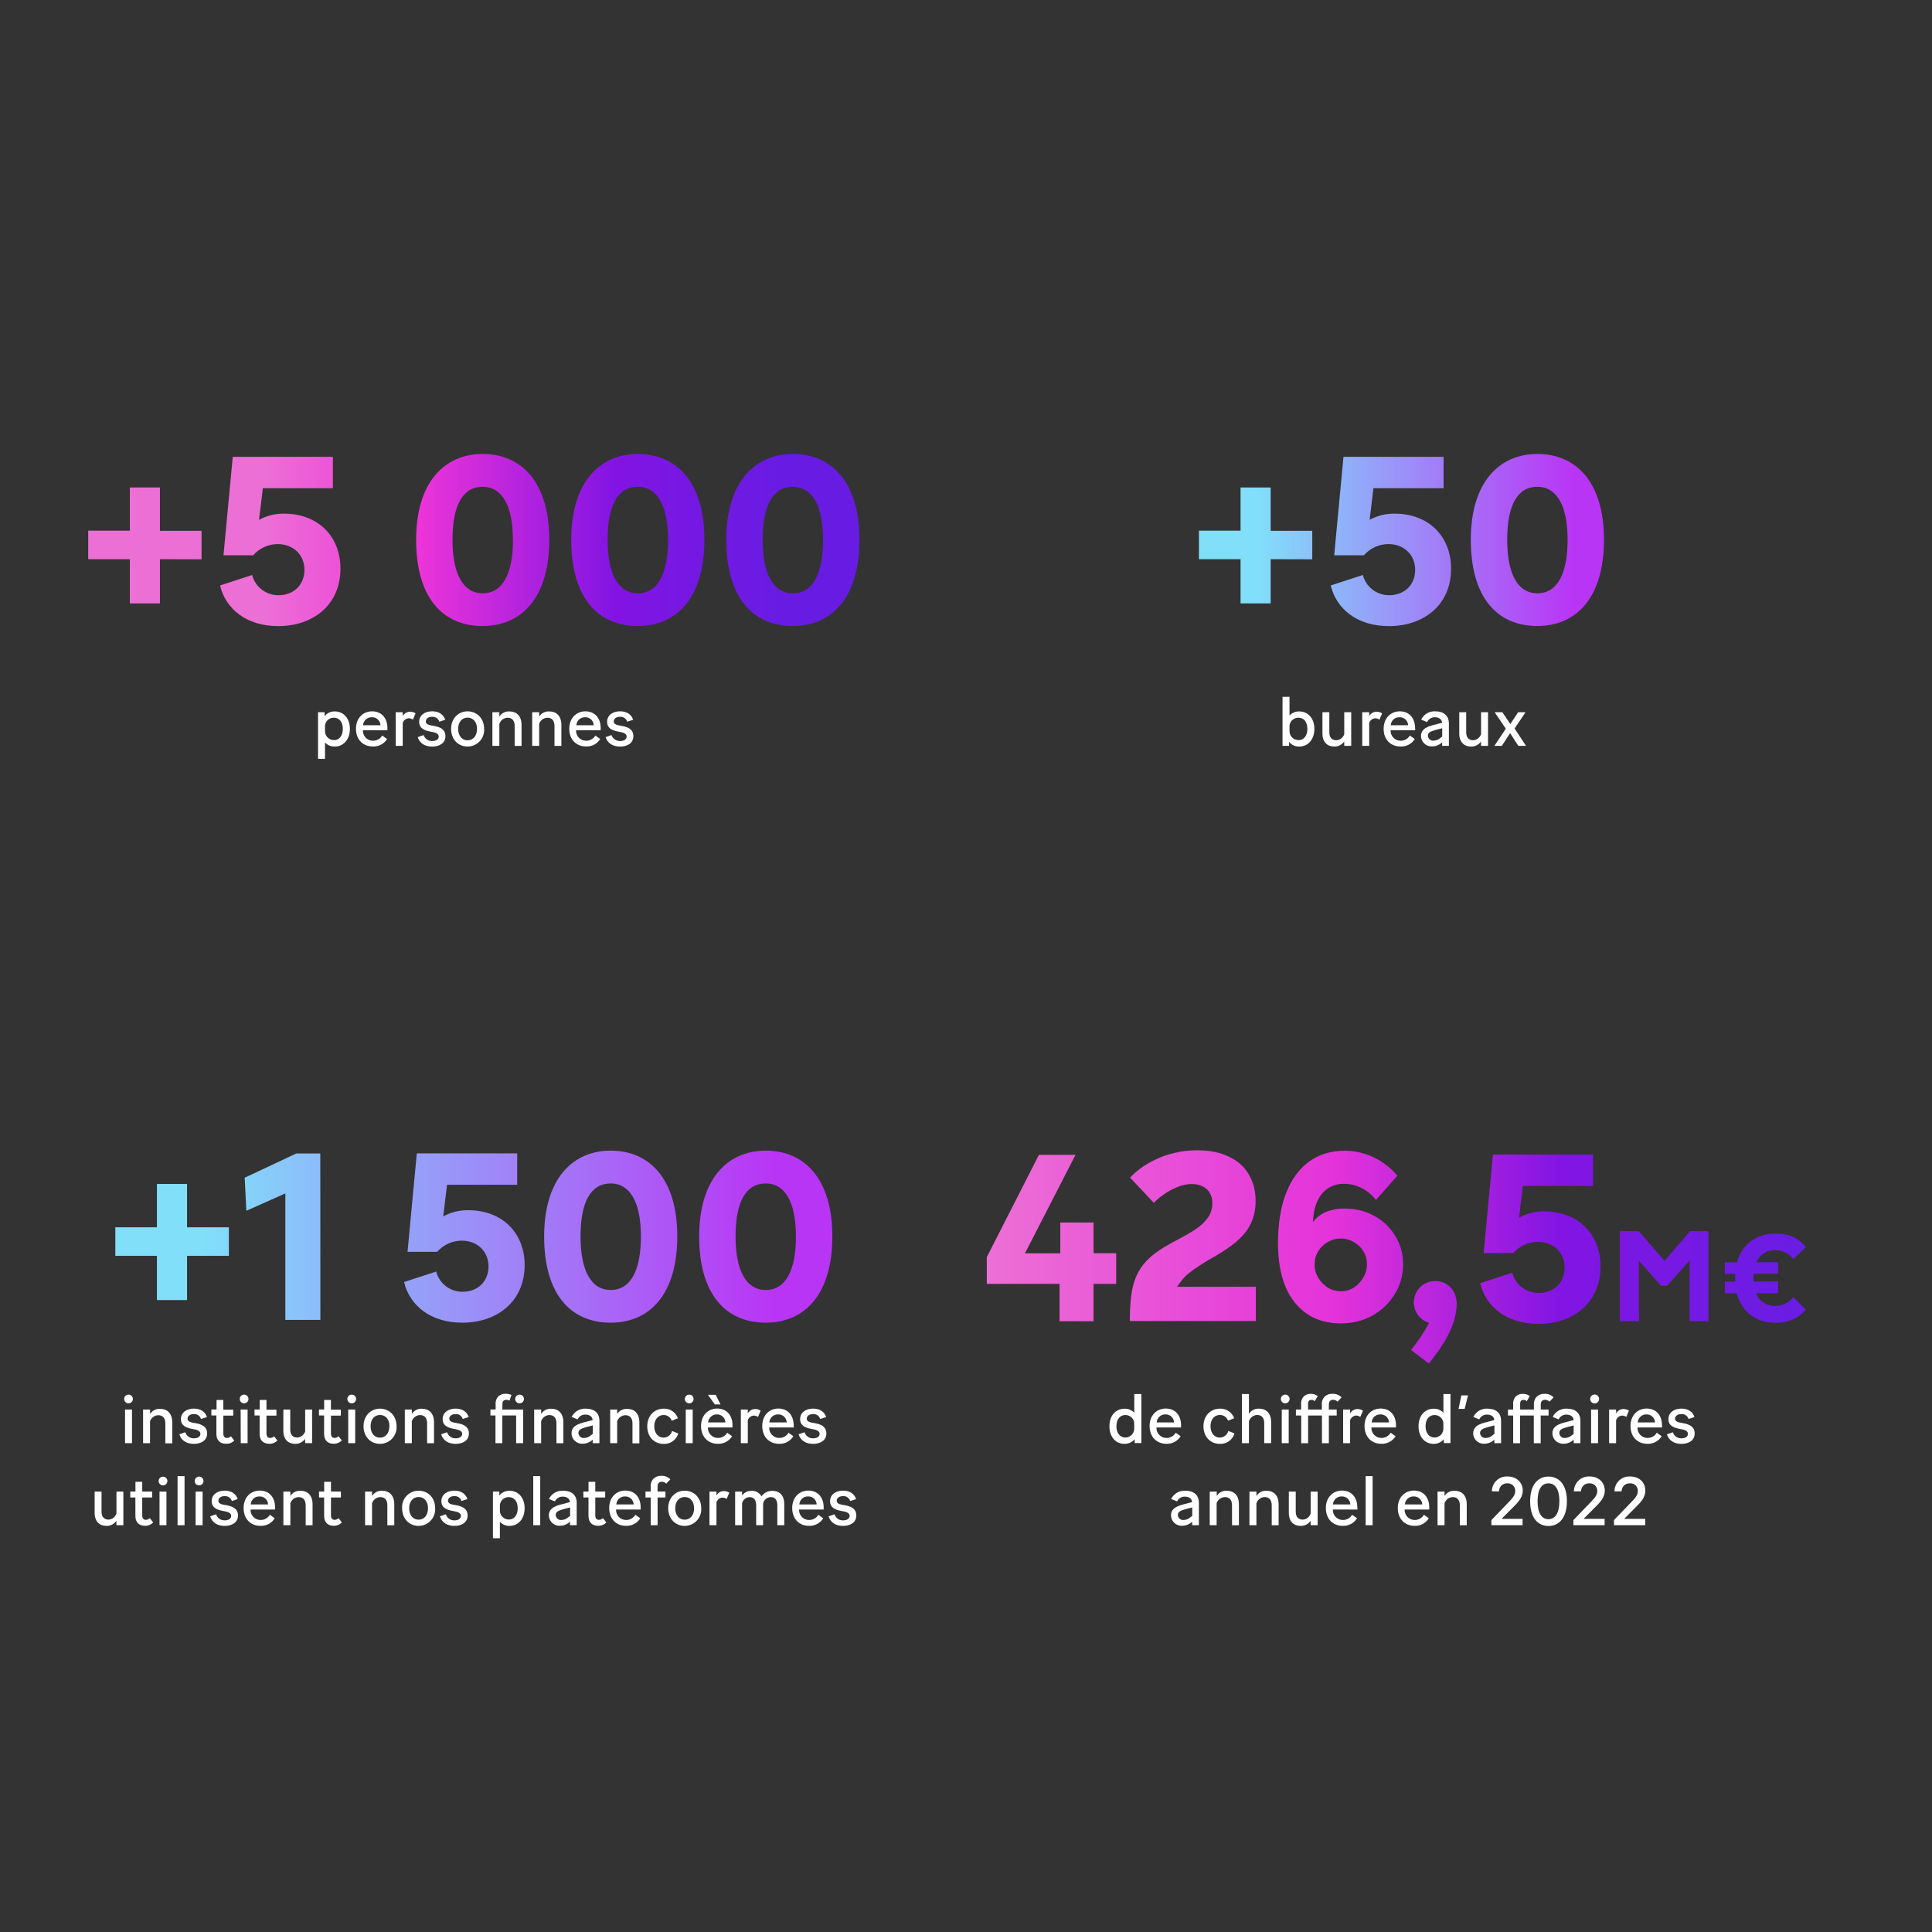 <svg width="650" height="650" viewBox="0 0 650 650" fill="none" xmlns="http://www.w3.org/2000/svg">
<rect x="0" y="0" width="650" height="650" fill="#333333" stroke="none"/>
<path d="M381.73 484.23C381.307 484.724 380.78 485.118 380.187 485.384C379.594 485.65 378.95 485.782 378.3 485.77C375.43 485.77 373.25 483.5 373.25 479.84C373.25 476.18 375.45 473.95 378.3 473.95C378.917 473.921 379.533 474.026 380.106 474.257C380.679 474.488 381.196 474.841 381.62 475.29V469H384V485.51H381.77L381.73 484.23ZM378.6 483.64C379.011 483.641 379.419 483.557 379.796 483.394C380.174 483.231 380.514 482.992 380.795 482.692C381.077 482.392 381.293 482.037 381.432 481.65C381.57 481.262 381.627 480.85 381.6 480.44V479.24C381.632 478.83 381.578 478.418 381.441 478.03C381.304 477.642 381.087 477.287 380.804 476.988C380.522 476.69 380.179 476.453 379.8 476.295C379.42 476.137 379.011 476.06 378.6 476.07C376.92 476.07 375.6 477.4 375.6 479.84C375.6 482.28 376.92 483.64 378.6 483.64Z" fill="white"/>
<path d="M392.38 485.75C389.28 485.75 386.77 483.57 386.77 479.75C386.77 476.14 389.16 473.89 392.2 473.89C395.24 473.89 397.2 475.94 397.35 479.18C397.35 479.64 397.35 479.98 397.35 480.26H389.08C389.056 480.714 389.126 481.168 389.284 481.594C389.442 482.021 389.685 482.41 389.999 482.74C390.312 483.069 390.689 483.331 391.107 483.51C391.525 483.689 391.975 483.781 392.43 483.78C393.06 483.795 393.683 483.64 394.233 483.332C394.784 483.024 395.242 482.575 395.56 482.03L397.22 483.2C396.713 484.018 395.997 484.685 395.146 485.133C394.295 485.582 393.34 485.795 392.38 485.75ZM389.16 478.55H395C394.989 478.186 394.907 477.828 394.758 477.496C394.61 477.164 394.397 476.864 394.132 476.615C393.867 476.365 393.556 476.169 393.216 476.04C392.876 475.911 392.513 475.849 392.15 475.86C391.397 475.825 390.662 476.087 390.102 476.591C389.542 477.094 389.203 477.798 389.16 478.55Z" fill="white"/>
<path d="M404.891 479.84C404.891 476.05 407.561 473.93 410.341 473.93C411.393 473.865 412.439 474.144 413.319 474.724C414.199 475.305 414.867 476.157 415.221 477.15L413.151 477.98C412.958 477.401 412.584 476.9 412.082 476.552C411.581 476.204 410.98 476.028 410.371 476.05C408.781 476.05 407.261 477.33 407.261 479.84C407.261 482.35 408.781 483.66 410.371 483.66C411.031 483.658 411.671 483.439 412.194 483.035C412.716 482.632 413.091 482.068 413.261 481.43L415.331 482.26C415.019 483.326 414.355 484.254 413.446 484.892C412.537 485.53 411.439 485.84 410.331 485.77C407.511 485.77 404.891 483.68 404.891 479.84Z" fill="white"/>
<path d="M420.19 478.16V485.54H417.84V469H420.19V475.67C420.543 475.108 421.04 474.65 421.628 474.342C422.217 474.035 422.877 473.889 423.54 473.92C425.98 473.92 427.66 475.42 427.66 478.52V485.52H425.34V478.85C425.34 476.95 424.44 476.05 422.92 476.05C422.303 476.078 421.71 476.296 421.221 476.673C420.733 477.051 420.372 477.57 420.19 478.16Z" fill="white"/>
<path d="M430.93 470.67C430.93 470.477 430.968 470.286 431.042 470.108C431.115 469.929 431.224 469.767 431.36 469.631C431.497 469.494 431.659 469.386 431.837 469.312C432.016 469.238 432.207 469.2 432.4 469.2C432.593 469.2 432.784 469.238 432.962 469.312C433.141 469.386 433.303 469.494 433.439 469.631C433.576 469.767 433.684 469.929 433.758 470.108C433.832 470.286 433.87 470.477 433.87 470.67C433.87 471.06 433.715 471.434 433.439 471.71C433.163 471.985 432.79 472.14 432.4 472.14C432.01 472.14 431.636 471.985 431.36 471.71C431.085 471.434 430.93 471.06 430.93 470.67ZM431.23 474.23H433.57V485.54H431.23V474.23Z" fill="white"/>
<path d="M440.1 474.23H444.73V472.67C444.667 472.186 444.712 471.694 444.862 471.229C445.011 470.764 445.262 470.339 445.595 469.982C445.929 469.626 446.337 469.347 446.791 469.167C447.245 468.987 447.733 468.909 448.22 468.94C448.798 468.897 449.378 468.982 449.919 469.19C450.46 469.397 450.949 469.722 451.35 470.14L450 471.59C449.81 471.382 449.578 471.217 449.319 471.105C449.061 470.993 448.782 470.937 448.5 470.94C447.75 470.94 447.08 471.36 447.08 472.55V474.23H449.72V476.23H447.08V485.56H444.76V476.23H440.1V485.56H437.78V476.23H436V474.23H437.75V472.44C437.704 471.955 437.763 471.466 437.922 471.006C438.08 470.545 438.335 470.124 438.67 469.77C439.319 469.203 440.159 468.906 441.02 468.94C441.857 468.924 442.675 469.192 443.34 469.7L442.34 471.4C442.026 471.126 441.627 470.97 441.21 470.96C440.61 470.96 440.08 471.26 440.08 472.27L440.1 474.23Z" fill="white"/>
<path d="M454.231 477.82V485.54H451.881V474.23H454.231V475.54C454.465 475.101 454.811 474.731 455.234 474.469C455.658 474.207 456.143 474.063 456.641 474.05C457.319 474.035 457.985 474.227 458.551 474.6L457.651 476.71C457.227 476.41 456.72 476.249 456.201 476.25C455.755 476.291 455.331 476.461 454.981 476.74C454.63 477.019 454.37 477.395 454.231 477.82Z" fill="white"/>
<path d="M464.69 485.75C461.59 485.75 459.08 483.57 459.08 479.75C459.08 476.14 461.47 473.89 464.51 473.89C467.55 473.89 469.51 475.94 469.66 479.18C469.66 479.64 469.66 479.98 469.66 480.26H461.39C461.368 480.714 461.439 481.167 461.598 481.593C461.756 482.018 461.999 482.408 462.312 482.737C462.625 483.066 463.002 483.328 463.419 483.507C463.837 483.686 464.286 483.779 464.74 483.78C465.371 483.795 465.993 483.64 466.544 483.332C467.094 483.024 467.552 482.575 467.87 482.03L469.53 483.2C469.024 484.018 468.308 484.685 467.457 485.133C466.606 485.582 465.651 485.795 464.69 485.75ZM461.47 478.55H467.31C467.3 478.186 467.218 477.828 467.069 477.496C466.92 477.164 466.707 476.864 466.443 476.615C466.178 476.365 465.867 476.169 465.526 476.04C465.186 475.911 464.824 475.849 464.46 475.86C463.708 475.825 462.972 476.087 462.412 476.591C461.853 477.094 461.514 477.798 461.47 478.55Z" fill="white"/>
<path d="M485.73 484.23C485.309 484.723 484.784 485.116 484.192 485.383C483.601 485.649 482.958 485.781 482.31 485.77C479.43 485.77 477.25 483.5 477.25 479.84C477.25 476.18 479.46 473.95 482.31 473.95C482.926 473.922 483.54 474.027 484.111 474.258C484.683 474.49 485.197 474.842 485.62 475.29V469H488V485.51H485.77L485.73 484.23ZM482.61 483.64C483.021 483.641 483.429 483.557 483.806 483.394C484.184 483.231 484.524 482.992 484.805 482.692C485.087 482.392 485.303 482.037 485.442 481.65C485.58 481.262 485.637 480.85 485.61 480.44V479.24C485.642 478.83 485.588 478.418 485.451 478.03C485.314 477.642 485.097 477.287 484.814 476.988C484.532 476.69 484.189 476.453 483.81 476.295C483.43 476.137 483.021 476.06 482.61 476.07C480.93 476.07 479.61 477.4 479.61 479.84C479.61 482.28 480.93 483.64 482.61 483.64Z" fill="white"/>
<path d="M491.671 469.45H493.901L492.771 474H490.711L491.671 469.45Z" fill="white"/>
<path d="M499.441 485.73C498.961 485.763 498.479 485.698 498.024 485.539C497.57 485.381 497.152 485.132 496.796 484.808C496.44 484.483 496.153 484.091 495.953 483.653C495.753 483.215 495.643 482.741 495.631 482.26C495.631 480.32 496.911 479.31 499.631 478.58L502.741 477.77C502.651 476.58 501.681 475.93 500.351 475.93C499.796 475.899 499.244 476.037 498.768 476.324C498.292 476.611 497.913 477.035 497.681 477.54L495.681 476.71C496.118 475.823 496.808 475.085 497.664 474.59C498.52 474.096 499.504 473.866 500.491 473.93C503.111 473.93 505.021 475.22 505.021 478.02V485.54H502.761V484.37L502.601 484.51C501.727 485.28 500.606 485.713 499.441 485.73ZM499.861 483.8C500.753 483.772 501.604 483.416 502.251 482.8L502.781 482.43V479.56L500.521 480.16C498.751 480.64 497.951 481.07 497.951 482.11C497.959 482.348 498.016 482.582 498.118 482.798C498.22 483.014 498.365 483.207 498.543 483.365C498.722 483.523 498.931 483.643 499.157 483.718C499.384 483.792 499.623 483.82 499.861 483.8Z" fill="white"/>
<path d="M511.45 474.23H516.07V472.67C516.023 472.154 516.088 471.634 516.261 471.146C516.433 470.658 516.709 470.212 517.07 469.84C517.754 469.232 518.645 468.91 519.56 468.94C520.136 468.898 520.715 468.984 521.254 469.191C521.794 469.398 522.28 469.723 522.68 470.14L521.31 471.59C521.12 471.382 520.888 471.217 520.629 471.105C520.371 470.993 520.092 470.937 519.81 470.94C519.05 470.94 518.38 471.36 518.38 472.55V474.23H521V476.23H518.35V485.56H516.03V476.23H511.41V485.56H509.09V476.23H507.34V474.23H509.09V472.44C509.044 471.955 509.103 471.466 509.261 471.006C509.42 470.545 509.675 470.124 510.01 469.77C510.655 469.205 511.492 468.908 512.35 468.94C513.19 468.923 514.011 469.191 514.68 469.7L513.68 471.4C513.37 471.126 512.973 470.97 512.56 470.96C511.96 470.96 511.43 471.26 511.43 472.27L511.45 474.23Z" fill="white"/>
<path d="M526.099 485.73C525.618 485.763 525.136 485.698 524.681 485.539C524.226 485.381 523.807 485.132 523.451 484.808C523.094 484.484 522.806 484.091 522.605 483.653C522.404 483.216 522.293 482.742 522.279 482.26C522.279 480.32 523.569 479.31 526.329 478.58L529.439 477.77C529.339 476.58 528.379 475.93 527.039 475.93C526.486 475.901 525.936 476.04 525.462 476.327C524.988 476.614 524.611 477.036 524.379 477.54L522.379 476.71C522.816 475.823 523.506 475.085 524.363 474.59C525.219 474.096 526.202 473.866 527.189 473.93C529.809 473.93 531.709 475.22 531.709 478.02V485.54H529.459V484.37L529.299 484.51C528.415 485.289 527.278 485.722 526.099 485.73ZM526.509 483.8C527.405 483.774 528.26 483.418 528.909 482.8L529.439 482.43V479.56L527.179 480.16C525.409 480.64 524.609 481.07 524.609 482.11C524.617 482.348 524.672 482.582 524.773 482.797C524.874 483.013 525.018 483.206 525.195 483.364C525.373 483.522 525.581 483.643 525.807 483.717C526.033 483.792 526.272 483.82 526.509 483.8Z" fill="white"/>
<path d="M535 470.67C535 470.272 535.158 469.891 535.439 469.609C535.721 469.328 536.102 469.17 536.5 469.17C536.898 469.17 537.279 469.328 537.561 469.609C537.842 469.891 538 470.272 538 470.67C538 471.068 537.842 471.449 537.561 471.731C537.279 472.012 536.898 472.17 536.5 472.17C536.102 472.17 535.721 472.012 535.439 471.731C535.158 471.449 535 471.068 535 470.67ZM535.3 474.23H537.65V485.54H535.3V474.23Z" fill="white"/>
<path d="M543.719 477.82V485.54H541.369V474.23H543.719V475.54C543.954 475.101 544.3 474.732 544.723 474.47C545.147 474.209 545.632 474.064 546.129 474.05C546.807 474.031 547.475 474.224 548.039 474.6L547.149 476.71C546.725 476.411 546.218 476.25 545.699 476.25C545.251 476.289 544.825 476.458 544.473 476.737C544.121 477.016 543.859 477.393 543.719 477.82Z" fill="white"/>
<path d="M554.18 485.75C551.08 485.75 548.57 483.57 548.57 479.75C548.57 476.14 550.96 473.89 554 473.89C557.04 473.89 559 475.94 559.15 479.18C559.15 479.64 559.2 479.98 559.2 480.26H550.92C550.899 480.715 550.97 481.169 551.129 481.595C551.288 482.021 551.532 482.411 551.846 482.74C552.16 483.069 552.538 483.331 552.956 483.51C553.375 483.689 553.825 483.781 554.28 483.78C554.909 483.793 555.53 483.637 556.078 483.33C556.627 483.022 557.083 482.573 557.4 482.03L559.06 483.2C558.55 484.024 557.828 484.695 556.97 485.144C556.111 485.592 555.148 485.802 554.18 485.75ZM550.96 478.55H556.8C556.79 478.186 556.708 477.828 556.559 477.496C556.41 477.164 556.197 476.864 555.933 476.615C555.668 476.365 555.357 476.169 555.017 476.04C554.676 475.911 554.314 475.849 553.95 475.86C553.205 475.835 552.479 476.103 551.928 476.605C551.377 477.108 551.044 477.806 551 478.55H550.96Z" fill="white"/>
<path d="M560.811 482.55L562.811 481.86C562.997 482.47 563.379 483.001 563.898 483.372C564.417 483.742 565.043 483.931 565.681 483.91C566.901 483.91 567.891 483.4 567.891 482.39C567.891 481.38 566.721 481.01 565.321 480.78C562.991 480.37 561.321 479.63 561.321 477.43C561.321 475.23 563.231 473.91 565.671 473.91C568.111 473.91 569.561 475.1 570.091 476.76L568.091 477.4C567.935 476.891 567.611 476.45 567.171 476.15C566.731 475.85 566.201 475.709 565.671 475.75C564.411 475.75 563.551 476.39 563.551 477.33C563.551 478.27 564.661 478.58 566.091 478.78C568.381 479.17 570.151 479.96 570.151 482.28C570.151 484.6 568.201 485.77 565.691 485.77C563.381 485.77 561.501 484.78 560.811 482.55Z" fill="white"/>
<path d="M397.771 513.33C397.29 513.361 396.808 513.295 396.353 513.135C395.899 512.976 395.481 512.726 395.125 512.401C394.77 512.076 394.483 511.683 394.283 511.244C394.083 510.806 393.973 510.332 393.961 509.85C393.961 507.92 395.241 506.91 397.961 506.18L401.071 505.37C400.981 504.18 400.011 503.53 398.681 503.53C398.126 503.499 397.574 503.637 397.098 503.924C396.622 504.211 396.243 504.635 396.011 505.14L394.011 504.31C394.448 503.423 395.138 502.685 395.994 502.191C396.85 501.696 397.834 501.466 398.821 501.53C401.441 501.53 403.351 502.82 403.351 505.62V513.14H401.091V511.97L400.931 512.11C400.057 512.88 398.936 513.313 397.771 513.33ZM398.191 511.39C399.084 511.364 399.935 511.008 400.581 510.39L401.111 510.02V507.15L398.851 507.75C397.081 508.23 396.281 508.66 396.281 509.7C396.288 509.939 396.344 510.174 396.446 510.39C396.547 510.606 396.692 510.8 396.871 510.958C397.049 511.116 397.259 511.236 397.486 511.311C397.713 511.385 397.953 511.412 398.191 511.39Z" fill="white"/>
<path d="M409.32 505.76V513.14H407V501.83H409.35V503.3C409.705 502.737 410.203 502.279 410.793 501.971C411.384 501.664 412.045 501.518 412.71 501.55C415.15 501.55 416.82 503.05 416.82 506.15V513.15H414.5V506.48C414.5 504.58 413.6 503.68 412.09 503.68C411.47 503.698 410.871 503.908 410.374 504.28C409.878 504.653 409.51 505.17 409.32 505.76Z" fill="white"/>
<path d="M422.709 505.76V513.14H420.359V501.83H422.709V503.3C423.063 502.738 423.559 502.28 424.148 501.972C424.736 501.665 425.396 501.519 426.059 501.55C428.499 501.55 430.179 503.05 430.179 506.15V513.15H427.859V506.48C427.859 504.58 426.959 503.68 425.439 503.68C424.826 503.706 424.236 503.919 423.748 504.291C423.259 504.663 422.897 505.176 422.709 505.76Z" fill="white"/>
<path d="M440.919 511.67C440.552 512.206 440.057 512.642 439.48 512.939C438.902 513.236 438.259 513.384 437.609 513.37C435.309 513.37 433.609 511.97 433.609 508.96V501.83H435.939V508.61C435.939 510.45 436.939 511.26 438.309 511.26C438.906 511.227 439.477 511.013 439.949 510.647C440.421 510.281 440.77 509.779 440.949 509.21V501.83H443.299V513.14H440.949L440.919 511.67Z" fill="white"/>
<path d="M451.68 513.35C448.58 513.35 446.07 511.17 446.07 507.35C446.07 503.74 448.46 501.49 451.5 501.49C454.54 501.49 456.5 503.54 456.65 506.78C456.65 507.24 456.7 507.58 456.7 507.86H448.42C448.399 508.315 448.47 508.769 448.629 509.195C448.788 509.622 449.032 510.011 449.346 510.34C449.66 510.669 450.038 510.931 450.456 511.11C450.875 511.289 451.325 511.381 451.78 511.38C452.409 511.393 453.03 511.237 453.578 510.93C454.127 510.622 454.583 510.173 454.9 509.63L456.56 510.8C456.052 511.625 455.33 512.298 454.471 512.747C453.612 513.196 452.648 513.404 451.68 513.35ZM448.46 506.15H454.31C454.287 505.415 453.973 504.718 453.436 504.214C452.9 503.71 452.186 503.439 451.45 503.46C450.698 503.425 449.962 503.687 449.403 504.191C448.843 504.694 448.504 505.399 448.46 506.15Z" fill="white"/>
<path d="M459.461 496.63H461.801V513.14H459.461V496.63Z" fill="white"/>
<path d="M475.88 513.35C472.78 513.35 470.27 511.17 470.27 507.35C470.27 503.74 472.66 501.49 475.7 501.49C478.74 501.49 480.7 503.54 480.85 506.78C480.85 507.24 480.85 507.58 480.85 507.86H472.57C472.549 508.314 472.621 508.768 472.781 509.194C472.94 509.619 473.185 510.008 473.499 510.337C473.812 510.666 474.19 510.928 474.607 511.107C475.025 511.286 475.475 511.379 475.93 511.38C476.56 511.395 477.183 511.24 477.733 510.932C478.284 510.625 478.742 510.175 479.06 509.63L480.71 510.8C480.205 511.618 479.492 512.285 478.642 512.734C477.793 513.182 476.839 513.395 475.88 513.35ZM472.66 506.15H478.5C478.489 505.786 478.407 505.428 478.258 505.096C478.11 504.764 477.897 504.464 477.632 504.215C477.367 503.965 477.056 503.77 476.716 503.64C476.376 503.511 476.013 503.45 475.65 503.46C474.897 503.425 474.162 503.687 473.602 504.191C473.042 504.694 472.703 505.399 472.66 506.15Z" fill="white"/>
<path d="M486 505.76V513.14H483.65V501.83H486V503.3C486.355 502.737 486.854 502.279 487.444 501.971C488.034 501.664 488.696 501.518 489.36 501.55C491.79 501.55 493.47 503.05 493.47 506.15V513.15H491.15V506.48C491.15 504.58 490.25 503.68 488.74 503.68C488.125 503.704 487.533 503.916 487.043 504.288C486.553 504.661 486.189 505.174 486 505.76Z" fill="white"/>
<path d="M512.26 513.14H501.76V511.42L507.94 505C509.34 503.55 509.78 502.68 509.78 501.55C509.785 501.21 509.719 500.873 509.587 500.56C509.456 500.246 509.261 499.963 509.015 499.729C508.769 499.494 508.477 499.313 508.158 499.196C507.839 499.079 507.499 499.029 507.16 499.05C506.794 499.027 506.427 499.079 506.082 499.204C505.738 499.329 505.423 499.524 505.157 499.777C504.891 500.029 504.681 500.334 504.538 500.672C504.396 501.01 504.325 501.374 504.33 501.74H501.92C501.919 501.063 502.056 500.392 502.322 499.77C502.588 499.147 502.978 498.585 503.468 498.117C503.958 497.649 504.538 497.286 505.173 497.05C505.807 496.813 506.483 496.708 507.16 496.74C510.42 496.74 512.31 498.9 512.31 501.48C512.31 503.13 511.57 504.58 509.74 506.42L505.18 511H512.26V513.14Z" fill="white"/>
<path d="M514.801 505.05C514.801 499.42 517.511 496.77 520.961 496.77C524.411 496.77 527.171 499.39 527.171 505.05C527.171 510.71 524.481 513.4 520.961 513.4C517.441 513.4 514.801 510.73 514.801 505.05ZM524.641 505.05C524.641 501.12 523.241 499.05 520.961 499.05C518.681 499.05 517.301 501.05 517.301 505.05C517.301 509.05 518.681 511.12 520.961 511.12C523.241 511.12 524.641 509 524.641 505.05Z" fill="white"/>
<path d="M539.86 513.14H529.35V511.42L535.54 505C536.94 503.55 537.38 502.68 537.38 501.55C537.384 501.21 537.319 500.873 537.187 500.56C537.056 500.246 536.861 499.963 536.615 499.729C536.369 499.494 536.077 499.313 535.758 499.196C535.439 499.079 535.099 499.029 534.76 499.05C534.393 499.025 534.026 499.077 533.681 499.201C533.335 499.325 533.02 499.52 532.754 499.773C532.487 500.026 532.277 500.332 532.135 500.67C531.993 501.009 531.923 501.373 531.93 501.74H529.52C529.519 501.063 529.656 500.392 529.922 499.77C530.188 499.147 530.578 498.585 531.068 498.117C531.558 497.649 532.138 497.286 532.772 497.05C533.407 496.813 534.083 496.708 534.76 496.74C538.02 496.74 539.91 498.9 539.91 501.48C539.91 503.13 539.17 504.58 537.33 506.42L532.78 511H539.86V513.14Z" fill="white"/>
<path d="M553.51 513.14H543V511.42L549.19 505C550.59 503.55 551.03 502.68 551.03 501.55C551.035 501.21 550.969 500.873 550.838 500.56C550.706 500.246 550.511 499.963 550.265 499.729C550.02 499.494 549.728 499.313 549.409 499.196C549.089 499.079 548.749 499.029 548.41 499.05C548.044 499.025 547.676 499.077 547.331 499.201C546.986 499.325 546.67 499.52 546.404 499.773C546.138 500.026 545.927 500.332 545.785 500.67C545.644 501.009 545.574 501.373 545.58 501.74H543.17C543.169 501.063 543.306 500.392 543.572 499.77C543.838 499.147 544.228 498.585 544.718 498.117C545.208 497.649 545.788 497.286 546.423 497.05C547.057 496.813 547.734 496.708 548.41 496.74C551.67 496.74 553.56 498.9 553.56 501.48C553.56 503.13 552.82 504.58 550.98 506.42L546.43 511H553.51V513.14Z" fill="white"/>
<path d="M62.931 422.51V437.39H52.801V422.51H38.801V412.91H52.801V398.33H62.931V412.91H77.001V422.51H62.931Z" fill="url(#paint0_linear_1877_461)"/>
<path d="M107.79 444.07H96V401.51L82.88 407.35L82.32 396.23L99.68 388.07H107.76L107.79 444.07Z" fill="url(#paint1_linear_1877_461)"/>
<path d="M155.551 445C144.671 445 137.791 439.08 135.951 431.32L146.751 427.8C147.257 429.764 148.407 431.501 150.017 432.734C151.627 433.967 153.604 434.624 155.631 434.6C160.631 434.6 164.351 431.24 164.351 426.04C164.351 421.04 160.591 417.4 155.351 417.4C153.79 417.406 152.247 417.744 150.826 418.393C149.405 419.041 148.139 419.984 147.111 421.16H137.111L140.231 388.04H174.001V398.6H150.401L149.121 409.24C151.697 407.839 154.589 407.123 157.521 407.16C168.801 407.16 176.521 414.6 176.521 425.72C176.431 438 167.151 445 155.551 445Z" fill="url(#paint2_linear_1877_461)"/>
<path d="M183.07 416C183.07 396.56 192.67 387.12 205.47 387.12C218.47 387.12 227.87 396.56 227.87 416C227.87 435.44 218.59 445 205.47 445C192.11 445 183.07 435.59 183.07 416ZM215.63 416C215.63 404.32 211.87 398.16 205.47 398.16C198.83 398.16 195.31 404.24 195.31 416C195.31 427.12 198.67 434 205.47 434C212.27 434 215.63 427.19 215.63 416Z" fill="url(#paint3_linear_1877_461)"/>
<path d="M235.23 416C235.23 396.56 244.83 387.12 257.63 387.12C270.63 387.12 280.03 396.56 280.03 416C280.03 435.44 270.75 445 257.63 445C244.27 445 235.23 435.59 235.23 416ZM267.79 416C267.79 404.32 264.03 398.16 257.63 398.16C250.99 398.16 247.47 404.24 247.47 416C247.47 427.12 250.83 434 257.63 434C264.43 434 267.79 427.19 267.79 416Z" fill="url(#paint4_linear_1877_461)"/>
<path d="M41.77 470.67C41.77 470.477 41.808 470.286 41.881 470.108C41.955 469.929 42.064 469.767 42.2 469.631C42.337 469.494 42.499 469.386 42.677 469.312C42.855 469.238 43.047 469.2 43.239 469.2C43.433 469.2 43.624 469.238 43.802 469.312C43.98 469.386 44.142 469.494 44.279 469.631C44.416 469.767 44.524 469.929 44.598 470.108C44.672 470.286 44.709 470.477 44.709 470.67C44.709 471.06 44.555 471.434 44.279 471.71C44.003 471.985 43.629 472.14 43.239 472.14C42.85 472.14 42.476 471.985 42.2 471.71C41.924 471.434 41.77 471.06 41.77 470.67ZM42.069 474.23H44.41V485.54H42.069V474.23Z" fill="white"/>
<path d="M50.481 478.16V485.54H48.141V474.23H50.481V475.7C50.843 475.148 51.344 474.7 51.934 474.402C52.523 474.103 53.181 473.965 53.841 474C56.281 474 57.961 475.5 57.961 478.6V485.6H55.631V478.93C55.631 477.03 54.741 476.13 53.221 476.13C52.612 476.15 52.024 476.355 51.534 476.718C51.045 477.08 50.677 477.583 50.481 478.16Z" fill="white"/>
<path d="M60.35 482.55L62.35 481.86C62.537 482.472 62.92 483.004 63.441 483.375C63.962 483.745 64.591 483.934 65.23 483.91C66.44 483.91 67.43 483.4 67.43 482.39C67.43 481.38 66.26 481.01 64.86 480.78C62.54 480.37 60.86 479.63 60.86 477.43C60.86 475.23 62.77 473.91 65.2 473.91C67.63 473.91 69.09 475.1 69.62 476.76L67.62 477.4C67.464 476.891 67.14 476.45 66.7 476.15C66.26 475.85 65.731 475.709 65.2 475.75C63.94 475.75 63.09 476.39 63.09 477.33C63.09 478.27 64.19 478.58 65.62 478.78C67.92 479.17 69.69 479.96 69.69 482.28C69.69 484.6 67.69 485.77 65.23 485.77C62.93 485.77 61 484.78 60.35 482.55Z" fill="white"/>
<path d="M75.999 485.73C74.179 485.73 72.799 484.73 72.799 482.39V476.21H71.109V474.21H72.859V471H75.139V474.27H78.469V476.27H75.139V482.27C75.139 483.44 75.709 483.79 76.399 483.79C76.888 483.771 77.351 483.563 77.689 483.21L78.819 484.66C78.454 485.031 78.013 485.319 77.526 485.504C77.04 485.688 76.519 485.766 75.999 485.73Z" fill="white"/>
<path d="M80.66 470.67C80.66 470.28 80.815 469.906 81.091 469.631C81.366 469.355 81.74 469.2 82.13 469.2C82.52 469.2 82.894 469.355 83.17 469.631C83.445 469.906 83.6 470.28 83.6 470.67C83.6 471.06 83.445 471.434 83.17 471.71C82.894 471.985 82.52 472.14 82.13 472.14C81.74 472.14 81.366 471.985 81.091 471.71C80.815 471.434 80.66 471.06 80.66 470.67ZM80.96 474.23H83.3V485.54H81L80.96 474.23Z" fill="white"/>
<path d="M90.549 485.73C88.729 485.73 87.349 484.73 87.349 482.39V476.21H85.629V474.21H87.379V471H89.649V474.27H92.999V476.27H89.649V482.27C89.649 483.44 90.229 483.79 90.919 483.79C91.405 483.771 91.865 483.563 92.199 483.21L93.329 484.66C92.968 485.026 92.534 485.311 92.054 485.495C91.575 485.68 91.062 485.76 90.549 485.73Z" fill="white"/>
<path d="M102.65 484.07C102.281 484.606 101.784 485.042 101.205 485.339C100.625 485.636 99.981 485.784 99.33 485.77C97.03 485.77 95.33 484.37 95.33 481.36V474.23H97.65V481C97.65 482.84 98.65 483.65 100.02 483.65C100.616 483.611 101.186 483.395 101.658 483.03C102.13 482.664 102.482 482.167 102.67 481.6V474.22H105V485.53H102.66L102.65 484.07Z" fill="white"/>
<path d="M112.24 485.73C110.42 485.73 109.04 484.73 109.04 482.39V476.21H107.32V474.21H109.06V471H111.34V474.27H114.67V476.27H111.34V482.27C111.34 483.44 111.92 483.79 112.6 483.79C113.089 483.771 113.552 483.563 113.89 483.21L115 484.6C114.647 484.974 114.218 485.268 113.742 485.463C113.266 485.658 112.754 485.749 112.24 485.73Z" fill="white"/>
<path d="M116.859 470.67C116.859 470.28 117.014 469.906 117.29 469.631C117.566 469.355 117.94 469.2 118.329 469.2C118.719 469.2 119.093 469.355 119.369 469.631C119.644 469.906 119.799 470.28 119.799 470.67C119.799 471.06 119.644 471.434 119.369 471.71C119.093 471.985 118.719 472.14 118.329 472.14C117.94 472.14 117.566 471.985 117.29 471.71C117.014 471.434 116.859 471.06 116.859 470.67ZM117.159 474.23H119.499V485.54H117.159V474.23Z" fill="white"/>
<path d="M122.311 479.84C122.311 476.21 124.821 473.93 127.851 473.93C130.881 473.93 133.421 476.21 133.421 479.84C133.468 480.601 133.36 481.364 133.101 482.081C132.843 482.798 132.441 483.455 131.919 484.01C131.397 484.566 130.767 485.009 130.067 485.312C129.367 485.614 128.613 485.77 127.851 485.77C124.751 485.77 122.311 483.43 122.311 479.84ZM131.031 479.84C131.031 477.43 129.621 476.05 127.851 476.05C126.081 476.05 124.681 477.4 124.681 479.84C124.681 482.28 126.061 483.68 127.851 483.68C129.641 483.68 131.001 482.26 131.001 479.84H131.031Z" fill="white"/>
<path d="M138.549 478.16V485.54H136.199V474.23H138.549V475.7C138.904 475.137 139.402 474.678 139.993 474.371C140.583 474.064 141.244 473.918 141.909 473.95C144.339 473.95 146.019 475.45 146.019 478.55V485.55H143.699V478.88C143.699 476.98 142.799 476.08 141.279 476.08C140.666 476.106 140.076 476.319 139.587 476.691C139.099 477.063 138.737 477.576 138.549 478.16Z" fill="white"/>
<path d="M148.42 482.55L150.42 481.86C150.605 482.471 150.987 483.003 151.506 483.374C152.025 483.745 152.652 483.933 153.29 483.91C154.51 483.91 155.5 483.4 155.5 482.39C155.5 481.38 154.33 481.01 152.92 480.78C150.6 480.37 148.92 479.63 148.92 477.43C148.92 475.23 150.83 473.91 153.27 473.91C155.71 473.91 157.15 475.1 157.68 476.76L155.68 477.4C155.526 476.892 155.204 476.451 154.766 476.151C154.327 475.851 153.8 475.709 153.27 475.75C152 475.75 151.15 476.39 151.15 477.33C151.15 478.27 152.26 478.58 153.68 478.78C155.98 479.17 157.75 479.96 157.75 482.28C157.75 484.6 155.8 485.77 153.29 485.77C151 485.77 149.11 484.78 148.42 482.55Z" fill="white"/>
<path d="M169 474.23H176V485.54H173.65V476.21H169V485.54H166.7V476.21H165V474.21H166.75V472.49C166.703 471.996 166.763 471.497 166.925 471.028C167.087 470.559 167.348 470.13 167.69 469.77C168.348 469.19 169.204 468.886 170.08 468.92C170.766 468.915 171.446 469.048 172.08 469.31L171.41 471.22C171.073 471.055 170.705 470.96 170.33 470.94C169.62 470.94 169.04 471.31 169.04 472.37L169 474.23ZM173.33 470.67C173.33 470.28 173.485 469.906 173.761 469.631C174.036 469.355 174.41 469.2 174.8 469.2C175.19 469.2 175.564 469.355 175.839 469.631C176.115 469.906 176.27 470.28 176.27 470.67C176.27 471.06 176.115 471.434 175.839 471.71C175.564 471.985 175.19 472.14 174.8 472.14C174.41 472.14 174.036 471.985 173.761 471.71C173.485 471.434 173.33 471.06 173.33 470.67Z" fill="white"/>
<path d="M182.061 478.16V485.54H179.721V474.23H182.061V475.7C182.417 475.139 182.916 474.681 183.506 474.374C184.096 474.066 184.756 473.92 185.421 473.95C187.861 473.95 189.541 475.45 189.541 478.55V485.55H187.211V478.88C187.211 476.98 186.321 476.08 184.801 476.08C184.186 476.104 183.593 476.316 183.103 476.688C182.613 477.06 182.249 477.574 182.061 478.16Z" fill="white"/>
<path d="M196.089 485.73C195.609 485.763 195.127 485.698 194.673 485.539C194.218 485.381 193.8 485.132 193.444 484.808C193.088 484.483 192.802 484.091 192.601 483.653C192.401 483.215 192.292 482.741 192.279 482.26C192.279 480.32 193.559 479.31 196.279 478.58L199.389 477.77C199.289 476.58 198.329 475.93 196.999 475.93C196.444 475.899 195.892 476.037 195.416 476.324C194.94 476.611 194.561 477.035 194.329 477.54L192.329 476.71C192.766 475.823 193.456 475.085 194.313 474.59C195.169 474.096 196.153 473.866 197.139 473.93C199.759 473.93 201.669 475.22 201.669 478.02V485.54H199.409V484.37L199.249 484.51C198.375 485.28 197.254 485.713 196.089 485.73ZM196.509 483.8C197.402 483.772 198.253 483.416 198.899 482.8L199.429 482.43V479.56L197.169 480.16C195.399 480.64 194.599 481.07 194.599 482.11C194.608 482.348 194.665 482.582 194.767 482.798C194.869 483.014 195.013 483.207 195.192 483.365C195.371 483.523 195.579 483.643 195.806 483.718C196.032 483.792 196.272 483.82 196.509 483.8Z" fill="white"/>
<path d="M207.639 478.16V485.54H205.289V474.23H207.639V475.7C208 475.146 208.501 474.698 209.091 474.399C209.681 474.101 210.339 473.963 210.999 474C213.429 474 215.109 475.5 215.109 478.6V485.6H212.789V478.93C212.789 477.03 211.889 476.13 210.379 476.13C209.77 476.15 209.182 476.355 208.693 476.718C208.203 477.08 207.836 477.584 207.639 478.16Z" fill="white"/>
<path d="M217.76 479.84C217.76 476.05 220.43 473.93 223.21 473.93C224.261 473.865 225.305 474.144 226.184 474.725C227.062 475.306 227.728 476.157 228.08 477.15L226 478C225.809 477.42 225.435 476.918 224.933 476.57C224.431 476.221 223.83 476.046 223.22 476.07C221.64 476.07 220.12 477.35 220.12 479.86C220.12 482.37 221.64 483.68 223.22 483.68C223.881 483.68 224.525 483.462 225.049 483.058C225.574 482.655 225.95 482.09 226.12 481.45L228.19 482.28C227.877 483.345 227.212 484.272 226.304 484.91C225.395 485.547 224.298 485.858 223.19 485.79C220.38 485.77 217.76 483.68 217.76 479.84Z" fill="white"/>
<path d="M230.41 470.67C230.41 470.28 230.565 469.906 230.841 469.631C231.116 469.355 231.49 469.2 231.88 469.2C232.27 469.2 232.644 469.355 232.92 469.631C233.195 469.906 233.35 470.28 233.35 470.67C233.35 471.06 233.195 471.434 232.92 471.71C232.644 471.985 232.27 472.14 231.88 472.14C231.49 472.14 231.116 471.985 230.841 471.71C230.565 471.434 230.41 471.06 230.41 470.67ZM230.71 474.23H233.05V485.54H230.71V474.23Z" fill="white"/>
<path d="M241.469 485.75C238.369 485.75 235.859 483.57 235.859 479.75C235.859 476.14 238.249 473.89 241.289 473.89C244.329 473.89 246.289 475.94 246.439 479.18C246.439 479.64 246.439 479.98 246.439 480.26H238.169C238.146 480.714 238.216 481.168 238.374 481.595C238.532 482.021 238.775 482.41 239.088 482.74C239.402 483.069 239.779 483.331 240.197 483.51C240.615 483.689 241.065 483.781 241.519 483.78C242.15 483.795 242.773 483.64 243.323 483.332C243.874 483.025 244.332 482.575 244.649 482.03L246.309 483.2C245.803 484.018 245.087 484.685 244.236 485.134C243.385 485.582 242.43 485.795 241.469 485.75ZM238.209 469.31V469.26H240.799L242.409 472.51H240.499L238.209 469.31ZM238.209 478.55H244.049C244.039 478.186 243.957 477.828 243.808 477.496C243.659 477.164 243.447 476.864 243.182 476.615C242.917 476.365 242.606 476.17 242.266 476.04C241.926 475.911 241.563 475.85 241.199 475.86C240.454 475.835 239.728 476.103 239.177 476.605C238.626 477.108 238.293 477.806 238.249 478.55H238.209Z" fill="white"/>
<path d="M251.59 477.82V485.54H249.25V474.23H251.59V475.54C251.825 475.1 252.173 474.73 252.599 474.468C253.024 474.206 253.511 474.062 254.01 474.05C254.685 474.033 255.349 474.225 255.91 474.6L255.02 476.71C254.596 476.411 254.089 476.25 253.57 476.25C253.123 476.291 252.698 476.461 252.346 476.74C251.995 477.019 251.732 477.394 251.59 477.82Z" fill="white"/>
<path d="M262.059 485.75C258.949 485.75 256.449 483.57 256.449 479.75C256.449 476.14 258.839 473.89 261.869 473.89C264.899 473.89 266.869 475.94 267.019 479.18C267.019 479.64 267.069 479.98 267.069 480.26H258.789C258.768 480.715 258.838 481.169 258.998 481.595C259.157 482.021 259.401 482.411 259.715 482.74C260.029 483.069 260.407 483.331 260.825 483.51C261.244 483.689 261.694 483.781 262.149 483.78C262.779 483.794 263.402 483.638 263.952 483.331C264.502 483.023 264.961 482.574 265.279 482.03L266.929 483.2C266.422 484.024 265.702 484.695 264.844 485.144C263.987 485.593 263.025 485.802 262.059 485.75ZM258.839 478.55H264.679C264.656 477.816 264.343 477.122 263.809 476.618C263.275 476.114 262.563 475.841 261.829 475.86C261.076 475.822 260.339 476.084 259.779 476.588C259.218 477.092 258.881 477.797 258.839 478.55Z" fill="white"/>
<path d="M268.68 482.55L270.68 481.86C270.867 482.472 271.25 483.004 271.771 483.375C272.292 483.745 272.921 483.934 273.56 483.91C274.77 483.91 275.76 483.4 275.76 482.39C275.76 481.38 274.59 481.01 273.19 480.78C270.87 480.37 269.19 479.63 269.19 477.43C269.19 475.23 271.1 473.91 273.53 473.91C275.96 473.91 277.42 475.1 277.95 476.76L275.95 477.4C275.794 476.891 275.47 476.45 275.03 476.15C274.59 475.85 274.061 475.709 273.53 475.75C272.27 475.75 271.42 476.39 271.42 477.33C271.42 478.27 272.52 478.58 273.95 478.78C276.25 479.17 278.02 479.96 278.02 482.28C278.02 484.6 276.02 485.77 273.56 485.77C271.26 485.77 269.37 484.78 268.68 482.55Z" fill="white"/>
<path d="M39.16 511.67C38.791 512.206 38.294 512.642 37.714 512.939C37.135 513.236 36.491 513.384 35.84 513.37C33.54 513.37 31.84 511.97 31.84 508.96V501.83H34.16V508.61C34.16 510.45 35.16 511.26 36.53 511.26C37.125 511.221 37.696 511.005 38.168 510.639C38.64 510.274 38.992 509.777 39.18 509.21V501.83H41.5V513.14H39.16V511.67Z" fill="white"/>
<path d="M48.75 513.33C46.93 513.33 45.55 512.33 45.55 509.99V503.81H43.83V501.81H45.57V498.54H47.85V501.81H51.18V503.81H47.85V509.81C47.85 510.98 48.42 511.33 49.11 511.33C49.599 511.311 50.061 511.103 50.4 510.75L51.53 512.2C51.175 512.577 50.743 512.873 50.263 513.068C49.783 513.263 49.267 513.352 48.75 513.33Z" fill="white"/>
<path d="M53.369 498.27C53.369 497.88 53.524 497.507 53.8 497.231C54.075 496.955 54.449 496.8 54.839 496.8C55.229 496.8 55.603 496.955 55.879 497.231C56.154 497.507 56.309 497.88 56.309 498.27C56.309 498.66 56.154 499.034 55.879 499.31C55.603 499.585 55.229 499.74 54.839 499.74C54.449 499.74 54.075 499.585 53.8 499.31C53.524 499.034 53.369 498.66 53.369 498.27ZM53.669 501.83H55.999V513.14H53.669V501.83Z" fill="white"/>
<path d="M59.74 496.63H62.09V513.14H59.74V496.63Z" fill="white"/>
<path d="M65.51 498.27C65.508 497.978 65.593 497.691 65.754 497.446C65.915 497.202 66.144 497.011 66.414 496.897C66.684 496.783 66.981 496.752 67.269 496.807C67.556 496.862 67.821 497.001 68.029 497.207C68.238 497.412 68.38 497.675 68.439 497.962C68.498 498.248 68.471 498.546 68.361 498.817C68.251 499.089 68.063 499.321 67.82 499.485C67.578 499.65 67.293 499.738 67 499.74C66.805 499.744 66.611 499.709 66.43 499.637C66.248 499.565 66.083 499.457 65.944 499.32C65.805 499.183 65.695 499.019 65.621 498.839C65.546 498.659 65.508 498.465 65.51 498.27ZM65.81 501.83H68.16V513.14H65.81V501.83Z" fill="white"/>
<path d="M70.709 510.15L72.709 509.46C72.897 510.071 73.281 510.602 73.802 510.973C74.323 511.343 74.951 511.532 75.589 511.51C76.809 511.51 77.789 511 77.789 509.99C77.789 508.98 76.619 508.61 75.219 508.38C72.899 507.97 71.219 507.23 71.219 505.03C71.219 502.83 73.129 501.51 75.559 501.51C77.989 501.51 79.449 502.7 79.979 504.36L77.999 505C77.844 504.491 77.519 504.05 77.079 503.75C76.639 503.45 76.11 503.309 75.579 503.35C74.319 503.35 73.469 503.99 73.469 504.93C73.469 505.87 74.569 506.18 75.999 506.38C78.299 506.77 80.069 507.56 80.069 509.88C80.069 512.2 78.069 513.37 75.609 513.37C73.289 513.37 71.399 512.38 70.709 510.15Z" fill="white"/>
<path d="M87.569 513.35C84.459 513.35 81.959 511.17 81.959 507.35C81.959 503.74 84.349 501.49 87.389 501.49C90.429 501.49 92.389 503.54 92.539 506.78C92.539 507.24 92.539 507.58 92.539 507.86H84.299C84.277 508.315 84.348 508.769 84.507 509.195C84.666 509.622 84.91 510.011 85.225 510.34C85.539 510.669 85.917 510.931 86.335 511.11C86.754 511.289 87.204 511.381 87.659 511.38C88.289 511.394 88.912 511.239 89.462 510.931C90.012 510.623 90.47 510.174 90.789 509.63L92.439 510.8C91.931 511.624 91.211 512.295 90.354 512.744C89.497 513.193 88.535 513.402 87.569 513.35ZM84.349 506.15H90.189C90.179 505.786 90.097 505.428 89.948 505.096C89.799 504.764 89.586 504.464 89.321 504.215C89.057 503.965 88.745 503.77 88.405 503.64C88.065 503.511 87.703 503.45 87.339 503.46C86.586 503.422 85.849 503.684 85.288 504.188C84.728 504.692 84.39 505.398 84.349 506.15Z" fill="white"/>
<path d="M97.69 505.76V513.14H95.34V501.83H97.69V503.3C98.045 502.737 98.543 502.279 99.133 501.971C99.724 501.664 100.385 501.518 101.05 501.55C103.48 501.55 105.16 503.05 105.16 506.15V513.15H102.84V506.48C102.84 504.58 101.94 503.68 100.43 503.68C99.815 503.704 99.222 503.916 98.732 504.288C98.242 504.661 97.878 505.174 97.69 505.76Z" fill="white"/>
<path d="M112.25 513.33C110.43 513.33 109.05 512.33 109.05 509.99V503.81H107.33V501.81H109.07V498.54H111.35V501.81H114.69V503.81H111.35V509.81C111.35 510.98 111.93 511.33 112.62 511.33C113.106 511.312 113.566 511.103 113.9 510.75L115 512.2C114.648 512.573 114.221 512.866 113.747 513.061C113.273 513.256 112.762 513.348 112.25 513.33Z" fill="white"/>
<path d="M125.17 505.76V513.14H122.83V501.83H125.17V503.3C125.527 502.739 126.025 502.281 126.615 501.974C127.205 501.667 127.866 501.52 128.53 501.55C130.97 501.55 132.65 503.05 132.65 506.15V513.15H130.32V506.48C130.32 504.58 129.43 503.68 127.91 503.68C127.295 503.704 126.702 503.916 126.212 504.288C125.722 504.661 125.358 505.174 125.17 505.76Z" fill="white"/>
<path d="M135.29 507.44C135.238 506.681 135.343 505.919 135.599 505.203C135.854 504.486 136.255 503.829 136.776 503.275C137.297 502.72 137.927 502.279 138.626 501.979C139.326 501.678 140.079 501.526 140.84 501.53C143.94 501.53 146.4 503.81 146.4 507.44C146.448 508.2 146.34 508.962 146.082 509.679C145.825 510.395 145.423 511.051 144.902 511.607C144.381 512.163 143.752 512.606 143.054 512.909C142.355 513.212 141.602 513.369 140.84 513.37C137.73 513.37 135.29 511 135.29 507.44ZM144.01 507.44C144.01 505.03 142.61 503.65 140.84 503.65C139.07 503.65 137.66 505 137.66 507.44C137.66 509.88 139.04 511.28 140.84 511.28C142.64 511.28 144 509.85 144 507.44H144.01Z" fill="white"/>
<path d="M148 510.15L150 509.46C150.185 510.071 150.567 510.603 151.086 510.974C151.605 511.345 152.232 511.533 152.87 511.51C154.09 511.51 155.08 511 155.08 509.99C155.08 508.98 153.91 508.61 152.5 508.38C150.18 507.97 148.5 507.23 148.5 505.03C148.5 502.83 150.41 501.51 152.85 501.51C155.29 501.51 156.73 502.7 157.26 504.36L155.26 505C155.107 504.492 154.784 504.051 154.346 503.751C153.907 503.451 153.38 503.309 152.85 503.35C151.58 503.35 150.73 503.99 150.73 504.93C150.73 505.87 151.84 506.18 153.26 506.38C155.56 506.77 157.33 507.56 157.33 509.88C157.33 512.2 155.33 513.37 152.87 513.37C150.61 513.37 148.73 512.38 148 510.15Z" fill="white"/>
<path d="M168.18 512V517.52H165.84V501.83H168V503.14C168.411 502.63 168.934 502.221 169.529 501.945C170.124 501.669 170.774 501.534 171.43 501.55C174.33 501.55 176.51 503.83 176.51 507.44C176.51 511.05 174.28 513.37 171.45 513.37C170.839 513.387 170.231 513.273 169.667 513.037C169.104 512.801 168.597 512.447 168.18 512ZM171.18 511.24C172.86 511.24 174.18 509.89 174.18 507.45C174.18 505.01 172.89 503.68 171.18 503.68C170.766 503.67 170.354 503.748 169.972 503.908C169.59 504.067 169.247 504.306 168.963 504.608C168.68 504.911 168.464 505.269 168.329 505.661C168.194 506.052 168.143 506.468 168.18 506.88V508C168.148 508.414 168.202 508.83 168.339 509.221C168.477 509.613 168.693 509.972 168.976 510.275C169.259 510.579 169.602 510.821 169.983 510.985C170.364 511.149 170.775 511.233 171.19 511.23L171.18 511.24Z" fill="white"/>
<path d="M179.41 496.63H181.75V513.14H179.41V496.63Z" fill="white"/>
<path d="M188.47 513.33C187.989 513.362 187.506 513.297 187.05 513.138C186.594 512.979 186.175 512.73 185.818 512.405C185.461 512.079 185.174 511.686 184.973 511.247C184.773 510.808 184.663 510.333 184.65 509.85C184.65 507.92 185.94 506.91 188.65 506.18L191.75 505.37C191.66 504.18 190.69 503.53 189.36 503.53C188.805 503.499 188.254 503.636 187.777 503.924C187.301 504.211 186.922 504.635 186.69 505.14L184.69 504.31C185.127 503.425 185.815 502.688 186.67 502.193C187.524 501.699 188.505 501.468 189.49 501.53C192.11 501.53 194.02 502.82 194.02 505.62V513.14H191.77V511.97L191.6 512.11C190.735 512.876 189.626 513.308 188.47 513.33ZM188.88 511.39C189.774 511.367 190.627 511.01 191.27 510.39L191.8 510.02V507.15L189.55 507.75C187.78 508.23 186.97 508.66 186.97 509.7C186.978 509.939 187.034 510.174 187.135 510.39C187.236 510.606 187.381 510.8 187.56 510.958C187.739 511.116 187.948 511.236 188.175 511.311C188.403 511.385 188.642 511.412 188.88 511.39Z" fill="white"/>
<path d="M201.19 513.33C199.37 513.33 197.99 512.33 197.99 509.99V503.81H196.27V501.81H198V498.54H200.28V501.81H203.61V503.81H200.28V509.81C200.28 510.98 200.86 511.33 201.54 511.33C202.028 511.311 202.491 511.103 202.83 510.75L204 512.2C203.641 512.581 203.204 512.879 202.719 513.074C202.234 513.269 201.712 513.356 201.19 513.33Z" fill="white"/>
<path d="M210.569 513.35C207.469 513.35 204.959 511.17 204.959 507.35C204.959 503.74 207.349 501.49 210.389 501.49C213.429 501.49 215.389 503.54 215.539 506.78C215.539 507.24 215.539 507.58 215.539 507.86H207.269C207.246 508.314 207.315 508.768 207.473 509.194C207.631 509.621 207.875 510.01 208.188 510.34C208.501 510.669 208.879 510.931 209.296 511.11C209.714 511.289 210.164 511.381 210.619 511.38C211.249 511.395 211.872 511.24 212.423 510.932C212.973 510.625 213.431 510.175 213.749 509.63L215.409 510.8C214.902 511.618 214.187 512.285 213.336 512.734C212.485 513.182 211.53 513.395 210.569 513.35ZM207.349 506.15H213.189C213.179 505.786 213.097 505.428 212.948 505.096C212.799 504.764 212.586 504.464 212.321 504.215C212.057 503.965 211.745 503.77 211.405 503.64C211.065 503.511 210.703 503.45 210.339 503.46C209.587 503.425 208.851 503.687 208.291 504.191C207.731 504.694 207.393 505.399 207.349 506.15Z" fill="white"/>
<path d="M221.24 503.81V513.14H218.92V503.81H217.17V501.81H218.92V500.25C218.873 499.734 218.938 499.215 219.111 498.726C219.283 498.238 219.559 497.792 219.92 497.42C220.604 496.812 221.495 496.49 222.41 496.52C222.986 496.478 223.565 496.564 224.104 496.771C224.644 496.979 225.13 497.303 225.53 497.72L224.15 499.16C223.96 498.956 223.729 498.793 223.473 498.683C223.216 498.572 222.939 498.517 222.66 498.52C221.9 498.52 221.23 498.94 221.23 500.13V501.81H223.88V503.81H221.24Z" fill="white"/>
<path d="M224.811 507.44C224.811 503.81 227.311 501.53 230.351 501.53C233.391 501.53 235.921 503.81 235.921 507.44C235.968 508.201 235.86 508.964 235.601 509.681C235.343 510.398 234.941 511.055 234.419 511.611C233.897 512.166 233.267 512.609 232.567 512.912C231.867 513.214 231.113 513.37 230.351 513.37C227.251 513.37 224.811 511 224.811 507.44ZM233.521 507.44C233.521 505.03 232.121 503.65 230.351 503.65C228.581 503.65 227.181 505 227.181 507.44C227.181 509.88 228.561 511.28 230.351 511.28C232.141 511.28 233.521 509.85 233.521 507.44Z" fill="white"/>
<path d="M241.049 505.42V513.14H238.699V501.83H241.049V503.14C241.283 502.701 241.629 502.331 242.053 502.069C242.476 501.807 242.962 501.663 243.459 501.65C244.137 501.635 244.803 501.827 245.369 502.2L244.469 504.31C244.045 504.011 243.538 503.851 243.019 503.85C242.573 503.891 242.149 504.061 241.799 504.34C241.449 504.619 241.188 504.995 241.049 505.42Z" fill="white"/>
<path d="M249.67 505.76V513.14H247.33V501.83H249.67V503.14C250.028 502.638 250.505 502.232 251.058 501.96C251.611 501.688 252.224 501.557 252.84 501.58C253.519 501.539 254.196 501.692 254.791 502.022C255.386 502.351 255.875 502.843 256.2 503.44C256.602 502.845 257.149 502.362 257.789 502.037C258.43 501.711 259.142 501.554 259.86 501.58C262.29 501.58 263.86 503.09 263.86 506.13V513.13H261.52V506.44C261.52 504.65 260.76 503.68 259.31 503.68C258.7 503.694 258.112 503.915 257.645 504.308C257.178 504.701 256.858 505.241 256.74 505.84V513.13H254.41V506.44C254.41 504.65 253.63 503.68 252.18 503.68C251.591 503.703 251.026 503.919 250.572 504.295C250.119 504.671 249.802 505.186 249.67 505.76Z" fill="white"/>
<path d="M272.139 513.35C269.039 513.35 266.529 511.17 266.529 507.35C266.529 503.74 268.919 501.49 271.959 501.49C274.999 501.49 276.959 503.54 277.109 506.78C277.109 507.24 277.109 507.58 277.109 507.86H268.839C268.816 508.314 268.886 508.768 269.044 509.194C269.202 509.621 269.445 510.01 269.758 510.34C270.072 510.669 270.449 510.931 270.867 511.11C271.285 511.289 271.735 511.381 272.189 511.38C272.82 511.395 273.443 511.24 273.993 510.932C274.544 510.625 275.001 510.175 275.319 509.63L276.979 510.8C276.473 511.618 275.757 512.285 274.906 512.734C274.055 513.182 273.1 513.395 272.139 513.35ZM268.919 506.15H274.759C274.749 505.786 274.667 505.428 274.518 505.096C274.369 504.764 274.156 504.464 273.892 504.215C273.627 503.965 273.316 503.77 272.976 503.64C272.635 503.511 272.273 503.45 271.909 503.46C271.157 503.425 270.421 503.687 269.862 504.191C269.302 504.694 268.963 505.399 268.919 506.15Z" fill="white"/>
<path d="M278.77 510.15L280.77 509.46C280.955 510.071 281.336 510.603 281.856 510.974C282.375 511.345 283.002 511.533 283.64 511.51C284.86 511.51 285.85 511 285.85 509.99C285.85 508.98 284.68 508.61 283.27 508.38C280.95 507.97 279.27 507.23 279.27 505.03C279.27 502.83 281.18 501.51 283.62 501.51C286.06 501.51 287.5 502.7 288.03 504.36L286.03 505C285.876 504.492 285.553 504.051 285.115 503.751C284.677 503.451 284.149 503.309 283.62 503.35C282.35 503.35 281.5 503.99 281.5 504.93C281.5 505.87 282.61 506.18 284.03 506.38C286.33 506.77 288.1 507.56 288.1 509.88C288.1 512.2 286.1 513.37 283.64 513.37C281.34 513.37 279.46 512.38 278.77 510.15Z" fill="white"/>
<path d="M427.499 188.13V203H417.369V188.13H403.369V178.54H417.369V164H427.499V178.58H441.499V188.17L427.499 188.13Z" fill="url(#paint5_linear_1877_461)"/>
<path d="M467.319 210.65C456.439 210.65 449.559 204.73 447.719 196.97L458.519 193.45C459.024 195.414 460.174 197.151 461.784 198.384C463.394 199.617 465.371 200.274 467.399 200.25C472.399 200.25 476.119 196.89 476.119 191.69C476.119 186.69 472.359 183.05 467.119 183.05C465.557 183.056 464.015 183.394 462.594 184.042C461.173 184.691 459.907 185.634 458.879 186.81H448.879L451.999 153.69H485.679V164.25H462.079L460.799 174.89C463.374 173.489 466.267 172.772 469.199 172.81C480.479 172.81 488.199 180.25 488.199 191.37C488.199 203.61 478.919 210.65 467.319 210.65Z" fill="url(#paint6_linear_1877_461)"/>
<path d="M494.84 181.61C494.84 162.17 504.44 152.73 517.24 152.73C530.24 152.73 539.64 162.17 539.64 181.61C539.64 201.05 530.36 210.61 517.24 210.61C503.88 210.65 494.84 201.21 494.84 181.61ZM527.4 181.61C527.4 169.93 523.64 163.77 517.24 163.77C510.6 163.77 507.08 169.85 507.08 181.61C507.08 192.73 510.44 199.61 517.24 199.61C524.04 199.61 527.4 192.81 527.4 181.61Z" fill="url(#paint7_linear_1877_461)"/>
<path d="M437.15 251.17C436.488 251.201 435.828 251.071 435.227 250.791C434.625 250.51 434.102 250.088 433.7 249.56V250.94H431.49V234.43H433.84V240.7C434.263 240.259 434.773 239.911 435.337 239.678C435.902 239.446 436.51 239.334 437.12 239.35C440.02 239.35 442.21 241.62 442.21 245.23C442.21 248.84 440 251.17 437.15 251.17ZM436.85 249.03C438.53 249.03 439.85 247.67 439.85 245.23C439.85 242.79 438.57 241.46 436.85 241.46C436.436 241.45 436.025 241.527 435.643 241.687C435.261 241.847 434.917 242.086 434.634 242.388C434.351 242.69 434.134 243.049 433.999 243.44C433.864 243.832 433.814 244.247 433.85 244.66V245.83C433.827 246.238 433.888 246.646 434.028 247.03C434.168 247.414 434.386 247.765 434.666 248.062C434.947 248.359 435.286 248.595 435.662 248.756C436.037 248.918 436.442 249.001 436.85 249V249.03Z" fill="white"/>
<path d="M452.24 249.47C451.866 250.002 451.369 250.434 450.79 250.731C450.212 251.027 449.57 251.178 448.92 251.17C446.62 251.17 444.92 249.76 444.92 246.75V239.62H447.24V246.41C447.24 248.25 448.24 249.05 449.61 249.05C450.205 249.011 450.776 248.794 451.248 248.429C451.72 248.064 452.072 247.566 452.26 247V239.62H454.6V250.94H452.26L452.24 249.47Z" fill="white"/>
<path d="M460.651 243.21V250.94H458.311V239.62H460.651V240.93C460.888 240.491 461.236 240.122 461.661 239.86C462.086 239.599 462.572 239.454 463.071 239.44C463.756 239.423 464.43 239.619 465.001 240L464.101 242.12C463.676 241.821 463.17 241.66 462.651 241.66C462.203 241.697 461.776 241.863 461.421 242.138C461.066 242.413 460.798 242.786 460.651 243.21Z" fill="white"/>
<path d="M471.12 251.14C468.01 251.14 465.51 248.96 465.51 245.19C465.51 241.58 467.9 239.32 470.93 239.32C473.96 239.32 475.93 241.37 476.08 244.61C476.08 245.07 476.13 245.42 476.13 245.69H467.85C467.828 246.144 467.899 246.599 468.058 247.025C468.217 247.451 468.461 247.841 468.775 248.17C469.09 248.499 469.467 248.761 469.886 248.94C470.304 249.118 470.755 249.21 471.21 249.21C471.84 249.223 472.462 249.068 473.013 248.76C473.563 248.453 474.021 248.004 474.34 247.46L475.99 248.64C475.477 249.455 474.754 250.117 473.897 250.557C473.04 250.997 472.081 251.198 471.12 251.14ZM467.9 244H473.74C473.729 243.636 473.647 243.278 473.499 242.946C473.35 242.614 473.137 242.314 472.872 242.064C472.608 241.814 472.296 241.619 471.956 241.49C471.616 241.36 471.254 241.299 470.89 241.31C470.137 241.272 469.4 241.533 468.839 242.037C468.279 242.542 467.941 243.247 467.9 244Z" fill="white"/>
<path d="M481.88 251.12C481.4 251.153 480.918 251.088 480.464 250.929C480.009 250.771 479.591 250.522 479.235 250.198C478.879 249.873 478.593 249.481 478.392 249.043C478.192 248.605 478.083 248.131 478.07 247.65C478.07 245.72 479.35 244.71 482.07 243.97L485.18 243.16C485.08 241.97 484.12 241.32 482.79 241.32C482.236 241.292 481.685 241.43 481.209 241.717C480.734 242.004 480.355 242.426 480.12 242.93L478.12 242.11C478.556 241.221 479.245 240.481 480.102 239.985C480.958 239.488 481.942 239.257 482.93 239.32C485.55 239.32 487.46 240.61 487.46 243.42V250.94H485.2V249.76L485.04 249.9C484.166 250.67 483.045 251.103 481.88 251.12ZM482.3 249.19C483.193 249.162 484.044 248.806 484.69 248.19L485.22 247.82V245L482.96 245.6C481.19 246.08 480.39 246.52 480.39 247.55C480.404 247.785 480.465 248.014 480.569 248.224C480.673 248.435 480.819 248.622 480.997 248.775C481.176 248.928 481.383 249.044 481.607 249.115C481.83 249.187 482.066 249.212 482.3 249.19Z" fill="white"/>
<path d="M498.261 249.47C497.893 250.005 497.398 250.44 496.82 250.736C496.242 251.033 495.6 251.182 494.951 251.17C492.651 251.17 490.951 249.76 490.951 246.75V239.62H493.281V246.41C493.281 248.25 494.281 249.05 495.641 249.05C496.237 249.011 496.807 248.794 497.279 248.429C497.751 248.064 498.103 247.566 498.291 247V239.62H500.631V250.94H498.291L498.261 249.47Z" fill="white"/>
<path d="M508.06 246.66L505.27 250.94H502.77L506.61 245.16L502.86 239.62H505.46L508.13 243.62L510.75 239.62H513.25L509.57 245.1L513.41 250.94H510.82L508.06 246.66Z" fill="white"/>
<path d="M53.81 188.13V203H43.68V188.13H29.68V178.54H43.68V164H53.81V178.58H67.81V188.17L53.81 188.13Z" fill="url(#paint8_linear_1877_461)"/>
<path d="M93.629 210.65C82.749 210.65 75.869 204.73 74.029 196.97L84.829 193.45C85.335 195.414 86.485 197.151 88.095 198.384C89.705 199.617 91.682 200.274 93.709 200.25C98.709 200.25 102.429 196.89 102.429 191.69C102.429 186.69 98.669 183.05 93.429 183.05C91.868 183.056 90.325 183.394 88.904 184.042C87.484 184.691 86.217 185.634 85.189 186.81H75.189L78.309 153.69H111.999V164.25H88.429L87.149 174.89C89.725 173.489 92.617 172.772 95.549 172.81C106.829 172.81 114.549 180.25 114.549 191.37C114.509 203.61 105.229 210.65 93.629 210.65Z" fill="url(#paint9_linear_1877_461)"/>
<path d="M140 181.61C140 162.17 149.6 152.73 162.4 152.73C175.4 152.73 184.8 162.17 184.8 181.61C184.8 201.05 175.52 210.61 162.4 210.61C149.07 210.65 140 201.21 140 181.61ZM172.56 181.61C172.56 169.93 168.8 163.77 162.4 163.77C155.76 163.77 152.24 169.85 152.24 181.61C152.24 192.73 155.6 199.61 162.4 199.61C169.2 199.61 172.59 192.81 172.59 181.61H172.56Z" fill="url(#paint10_linear_1877_461)"/>
<path d="M192.189 181.61C192.189 162.17 201.789 152.73 214.589 152.73C227.589 152.73 236.989 162.17 236.989 181.61C236.989 201.05 227.709 210.61 214.589 210.61C201.229 210.65 192.189 201.21 192.189 181.61ZM224.749 181.61C224.749 169.93 220.989 163.77 214.589 163.77C207.949 163.77 204.429 169.85 204.429 181.61C204.429 192.73 207.789 199.61 214.589 199.61C221.389 199.61 224.749 192.81 224.749 181.61Z" fill="url(#paint11_linear_1877_461)"/>
<path d="M244.35 181.61C244.35 162.17 253.95 152.73 266.75 152.73C279.75 152.73 289.15 162.17 289.15 181.61C289.15 201.05 279.87 210.61 266.75 210.61C253.39 210.65 244.35 201.21 244.35 181.61ZM276.91 181.61C276.91 169.93 273.15 163.77 266.75 163.77C260.11 163.77 256.59 169.85 256.59 181.61C256.59 192.73 259.95 199.61 266.75 199.61C273.55 199.61 276.91 192.81 276.91 181.61Z" fill="url(#paint12_linear_1877_461)"/>
<path d="M109.34 249.79V255.31H107V239.62H109.21V240.93C109.621 240.42 110.145 240.012 110.74 239.738C111.335 239.464 111.985 239.331 112.64 239.35C115.53 239.35 117.72 241.62 117.72 245.23C117.72 248.84 115.49 251.17 112.66 251.17C112.04 251.194 111.422 251.083 110.848 250.845C110.275 250.606 109.761 250.247 109.34 249.79ZM112.34 249.03C114.02 249.03 115.34 247.67 115.34 245.23C115.34 242.79 114.05 241.46 112.34 241.46C111.926 241.45 111.515 241.528 111.133 241.688C110.751 241.847 110.407 242.086 110.124 242.388C109.84 242.691 109.624 243.049 109.489 243.441C109.354 243.832 109.303 244.248 109.34 244.66V245.83C109.317 246.239 109.378 246.648 109.519 247.033C109.659 247.417 109.878 247.769 110.16 248.066C110.442 248.363 110.781 248.599 111.158 248.76C111.535 248.92 111.94 249.002 112.35 249L112.34 249.03Z" fill="white"/>
<path d="M125.37 251.14C122.26 251.14 119.76 248.96 119.76 245.19C119.76 241.58 122.15 239.32 125.18 239.32C128.21 239.32 130.18 241.37 130.34 244.61C130.34 245.07 130.34 245.42 130.34 245.69H122.1C122.078 246.145 122.149 246.599 122.308 247.025C122.467 247.451 122.711 247.841 123.025 248.17C123.34 248.499 123.717 248.761 124.136 248.94C124.554 249.119 125.005 249.211 125.46 249.21C126.09 249.224 126.712 249.068 127.263 248.761C127.813 248.453 128.271 248.004 128.59 247.46L130.24 248.64C129.727 249.455 129.004 250.117 128.147 250.557C127.29 250.997 126.331 251.198 125.37 251.14ZM122.15 244H128C127.989 243.636 127.907 243.278 127.759 242.946C127.61 242.614 127.397 242.314 127.132 242.064C126.868 241.815 126.556 241.619 126.216 241.49C125.876 241.361 125.514 241.299 125.15 241.31C124.395 241.269 123.655 241.53 123.093 242.034C122.53 242.538 122.191 243.246 122.15 244Z" fill="white"/>
<path d="M135.491 243.21V250.94H133.141V239.62H135.491V240.93C135.725 240.491 136.072 240.122 136.495 239.86C136.918 239.599 137.403 239.454 137.901 239.44C138.579 239.421 139.246 239.613 139.811 239.99L138.921 242.11C138.496 241.811 137.99 241.65 137.471 241.65C137.024 241.688 136.599 241.856 136.247 242.133C135.895 242.41 135.632 242.785 135.491 243.21Z" fill="white"/>
<path d="M140.529 248L142.529 247.31C142.723 247.911 143.109 248.432 143.627 248.794C144.146 249.155 144.768 249.336 145.399 249.31C146.619 249.31 147.609 248.81 147.609 247.8C147.609 246.79 146.439 246.42 145.029 246.19C142.709 245.77 141.029 245.04 141.029 242.83C141.029 240.62 142.939 239.31 145.379 239.31C147.819 239.31 149.259 240.51 149.789 242.16L147.789 242.81C147.639 242.299 147.318 241.854 146.879 241.552C146.44 241.25 145.911 241.108 145.379 241.15C144.109 241.15 143.259 241.79 143.259 242.74C143.259 243.69 144.369 243.98 145.789 244.19C148.089 244.58 149.859 245.36 149.859 247.68C149.859 250 147.859 251.18 145.399 251.18C143.099 251.17 141.219 250.18 140.529 248Z" fill="white"/>
<path d="M151.77 245.23C151.77 241.6 154.28 239.32 157.31 239.32C160.34 239.32 162.88 241.6 162.88 245.23C162.927 245.991 162.819 246.754 162.561 247.472C162.302 248.19 161.9 248.847 161.378 249.404C160.856 249.96 160.226 250.404 159.527 250.708C158.827 251.011 158.072 251.169 157.31 251.17C154.21 251.17 151.77 248.82 151.77 245.23ZM160.49 245.23C160.49 242.82 159.09 241.44 157.31 241.44C155.53 241.44 154.14 242.8 154.14 245.23C154.14 247.66 155.52 249.07 157.31 249.07C159.1 249.07 160.49 247.65 160.49 245.23Z" fill="white"/>
<path d="M168 243.56V250.94H165.66V239.62H168V241.1C168.354 240.536 168.852 240.077 169.443 239.77C170.033 239.462 170.695 239.317 171.36 239.35C173.8 239.35 175.47 240.84 175.47 243.95V250.95H173.15V244.28C173.15 242.37 172.25 241.47 170.74 241.47C170.124 241.495 169.53 241.708 169.04 242.082C168.55 242.456 168.187 242.972 168 243.56Z" fill="white"/>
<path d="M181.401 243.56V250.94H179.051V239.62H181.401V241.1C181.753 240.536 182.249 240.077 182.838 239.769C183.427 239.462 184.087 239.317 184.751 239.35C187.191 239.35 188.871 240.84 188.871 243.95V250.95H186.551V244.28C186.551 242.37 185.651 241.47 184.131 241.47C183.514 241.488 182.918 241.699 182.428 242.074C181.938 242.45 181.579 242.969 181.401 243.56Z" fill="white"/>
<path d="M197.13 251.14C194.02 251.14 191.52 248.96 191.52 245.19C191.52 241.58 193.91 239.32 196.94 239.32C199.97 239.32 201.94 241.37 202.09 244.61C202.09 245.07 202.09 245.42 202.09 245.69H193.81C193.788 246.145 193.859 246.599 194.018 247.025C194.177 247.451 194.421 247.841 194.735 248.17C195.049 248.499 195.427 248.761 195.846 248.94C196.264 249.119 196.714 249.211 197.17 249.21C197.8 249.224 198.422 249.068 198.973 248.761C199.523 248.453 199.981 248.004 200.3 247.46L201.95 248.64C201.441 249.447 200.726 250.105 199.879 250.544C199.032 250.984 198.083 251.189 197.13 251.14ZM193.91 244H199.75C199.739 243.636 199.657 243.278 199.508 242.946C199.36 242.614 199.147 242.314 198.882 242.064C198.617 241.815 198.306 241.619 197.966 241.49C197.626 241.361 197.263 241.299 196.9 241.31C196.147 241.272 195.409 241.534 194.849 242.038C194.289 242.542 193.951 243.247 193.91 244Z" fill="white"/>
<path d="M203.75 248L205.75 247.31C205.947 247.911 206.335 248.432 206.855 248.793C207.375 249.153 207.998 249.335 208.63 249.31C209.85 249.31 210.83 248.81 210.83 247.8C210.83 246.79 209.66 246.42 208.26 246.19C205.94 245.77 204.26 245.04 204.26 242.83C204.26 240.62 206.17 239.31 208.6 239.31C211.03 239.31 212.49 240.51 213.02 242.16L211.02 242.81C210.868 242.298 210.545 241.853 210.104 241.551C209.664 241.249 209.133 241.107 208.6 241.15C207.34 241.15 206.49 241.79 206.49 242.74C206.49 243.69 207.59 243.98 209.02 244.19C211.32 244.58 213.09 245.36 213.09 247.68C213.09 250 211.09 251.18 208.63 251.18C206.33 251.17 204.44 250.18 203.75 248Z" fill="white"/>
<path d="M367.92 431.95V444.51H356.48V431.95H332V422.95L349.52 388.55H361.84L344.84 421.67H356.72V411.31H367.92V421.63H375.53V431.95H367.92Z" fill="url(#paint13_linear_1877_461)"/>
<path d="M480.72 458.75L474.72 454.19C477.028 451.347 479.064 448.294 480.8 445.07C479.143 444.576 477.72 443.501 476.791 442.042C475.862 440.584 475.49 438.84 475.742 437.129C475.995 435.418 476.856 433.856 478.167 432.729C479.478 431.601 481.151 430.984 482.88 430.99C487.04 430.99 490.08 434.19 490.08 438.67C490.08 446.27 484.88 453.55 480.72 458.75Z" fill="url(#paint14_linear_1877_461)"/>
<path d="M551.41 444.51H545V414.2H551.37L559.99 424.2L568.6 414.2H574.8V444.51H568.43V424.11L560.85 432.6H558.85L551.36 424.16L551.41 444.51Z" fill="url(#paint15_linear_1877_461)"/>
<path d="M597.268 445.03C591.028 445.03 586.048 441.65 584.318 435.11H580.318V431.17H583.778C583.778 430.74 583.778 430.31 583.778 429.87C583.778 429.43 583.778 429.01 583.778 428.57H580.318V424.68H584.388C586.118 418.4 591.098 415.02 597.298 415.02C602.018 415.02 605.088 416.62 607.598 419.52L603.358 423.59C602.632 422.673 601.712 421.929 600.665 421.41C599.617 420.892 598.467 420.611 597.298 420.59C595.943 420.536 594.603 420.896 593.458 421.623C592.312 422.351 591.416 423.41 590.888 424.66H598.208V428.55H589.928C589.928 428.99 589.928 429.42 589.928 429.85C589.928 430.28 589.928 430.72 589.928 431.15H598.208V435.09H590.798C591.298 436.394 592.194 437.509 593.36 438.278C594.525 439.047 595.903 439.433 597.298 439.38C598.466 439.352 599.614 439.07 600.661 438.551C601.708 438.033 602.629 437.292 603.358 436.38L607.558 440.62C605.188 443.44 601.858 445.03 597.268 445.03Z" fill="url(#paint16_linear_1877_461)"/>
<path d="M517.599 445.4C506.719 445.4 499.839 439.48 497.999 431.72L508.799 428.2C509.305 430.164 510.455 431.901 512.065 433.134C513.675 434.367 515.652 435.024 517.679 435C522.679 435 526.399 431.64 526.399 426.44C526.399 421.44 522.639 417.8 517.399 417.8C515.837 417.806 514.295 418.144 512.874 418.793C511.453 419.441 510.187 420.384 509.159 421.56H499.159L502.279 388.44H535.959V399H512.359L511.079 409.64C513.655 408.239 516.547 407.523 519.479 407.56C530.759 407.56 538.479 415 538.479 426.12C538.479 438.36 529.199 445.4 517.599 445.4Z" fill="url(#paint17_linear_1877_461)"/>
<path d="M380.119 444.44C380.119 441.133 380.279 438.253 380.599 435.8C380.919 433.347 381.506 431.16 382.359 429.24C383.212 427.32 384.359 425.613 385.799 424.12C387.292 422.573 389.186 421.107 391.479 419.72C393.239 418.653 395.052 417.64 396.919 416.68C398.839 415.667 400.626 414.627 402.279 413.56C403.932 412.44 405.266 411.187 406.279 409.8C407.346 408.36 407.879 406.707 407.879 404.84C407.879 403.4 407.586 402.227 406.999 401.32C406.466 400.36 405.666 399.64 404.599 399.16C403.586 398.627 402.386 398.36 400.999 398.36C399.292 398.36 397.639 398.707 396.039 399.4C394.439 400.04 392.972 400.84 391.639 401.8C390.306 402.707 389.159 403.667 388.199 404.68L380.199 396.2C381.106 395.187 382.279 394.147 383.719 393.08C385.159 392.013 386.839 391.027 388.759 390.12C390.679 389.16 392.812 388.413 395.159 387.88C397.506 387.293 400.039 387 402.759 387C406.972 387 410.546 387.72 413.479 389.16C416.412 390.547 418.626 392.52 420.119 395.08C421.666 397.64 422.439 400.627 422.439 404.04C422.439 406.28 422.119 408.307 421.479 410.12C420.839 411.88 419.932 413.48 418.759 414.92C417.586 416.307 416.226 417.587 414.679 418.76C413.132 419.933 411.479 421.053 409.719 422.12C407.319 423.453 405.346 424.627 403.799 425.64C402.252 426.653 400.972 427.56 399.959 428.36C398.999 429.16 398.226 429.933 397.639 430.68C397.052 431.427 396.519 432.173 396.039 432.92H422.519V444.44H380.119Z" fill="url(#paint18_linear_1877_461)"/>
<path d="M472.05 425.32C472.05 429.053 471.117 432.413 469.25 435.4C467.437 438.387 464.93 440.787 461.73 442.6C458.584 444.36 455.037 445.24 451.09 445.24C446.664 445.24 442.877 444.173 439.73 442.04C436.584 439.907 434.157 436.84 432.45 432.84C430.797 428.787 429.97 423.933 429.97 418.28C429.97 411.667 430.877 406.04 432.69 401.4C434.504 396.76 437.064 393.24 440.37 390.84C443.73 388.387 447.73 387.16 452.37 387.16C455.89 387.16 459.17 387.907 462.21 389.4C465.25 390.84 467.89 392.893 470.13 395.56L462.93 403.72C461.597 402.013 459.997 400.68 458.13 399.72C456.264 398.76 454.264 398.28 452.13 398.28C450.104 398.28 448.317 398.787 446.77 399.8C445.224 400.813 444.024 402.28 443.17 404.2C442.317 406.12 441.837 408.44 441.73 411.16C442.477 410.147 443.357 409.32 444.37 408.68C445.384 407.987 446.557 407.48 447.89 407.16C449.224 406.787 450.664 406.6 452.21 406.6C455.997 406.6 459.384 407.427 462.37 409.08C465.357 410.733 467.704 412.973 469.41 415.8C471.17 418.573 472.05 421.747 472.05 425.32ZM451.09 434.44C452.69 434.44 454.13 434.04 455.41 433.24C456.744 432.387 457.81 431.267 458.61 429.88C459.464 428.493 459.89 426.973 459.89 425.32C459.89 423.72 459.49 422.28 458.69 421C457.89 419.667 456.824 418.627 455.49 417.88C454.157 417.08 452.69 416.68 451.09 416.68C449.49 416.68 448.024 417.08 446.69 417.88C445.357 418.627 444.29 419.667 443.49 421C442.69 422.28 442.29 423.747 442.29 425.4C442.29 427 442.69 428.493 443.49 429.88C444.344 431.267 445.437 432.387 446.77 433.24C448.104 434.04 449.544 434.44 451.09 434.44Z" fill="url(#paint19_linear_1877_461)"/>
<defs>
<linearGradient id="paint0_linear_1877_461" x1="260.511" y1="417.86" x2="68.661" y2="417.86" gradientUnits="userSpaceOnUse">
<stop stop-color="#B935F5"/>
<stop offset="1" stop-color="#81DFFA"/>
</linearGradient>
<linearGradient id="paint1_linear_1877_461" x1="260.51" y1="416.07" x2="68.66" y2="416.07" gradientUnits="userSpaceOnUse">
<stop stop-color="#B935F5"/>
<stop offset="1" stop-color="#81DFFA"/>
</linearGradient>
<linearGradient id="paint2_linear_1877_461" x1="260.511" y1="416.55" x2="68.661" y2="416.55" gradientUnits="userSpaceOnUse">
<stop stop-color="#B935F5"/>
<stop offset="1" stop-color="#81DFFA"/>
</linearGradient>
<linearGradient id="paint3_linear_1877_461" x1="260.51" y1="416.07" x2="68.66" y2="416.07" gradientUnits="userSpaceOnUse">
<stop stop-color="#B935F5"/>
<stop offset="1" stop-color="#81DFFA"/>
</linearGradient>
<linearGradient id="paint4_linear_1877_461" x1="260.51" y1="416.07" x2="68.66" y2="416.07" gradientUnits="userSpaceOnUse">
<stop stop-color="#B935F5"/>
<stop offset="1" stop-color="#81DFFA"/>
</linearGradient>
<linearGradient id="paint5_linear_1877_461" x1="529.389" y1="183.49" x2="423.189" y2="183.49" gradientUnits="userSpaceOnUse">
<stop stop-color="#B935F5"/>
<stop offset="1" stop-color="#81DFFA"/>
</linearGradient>
<linearGradient id="paint6_linear_1877_461" x1="529.389" y1="182.17" x2="423.189" y2="182.17" gradientUnits="userSpaceOnUse">
<stop stop-color="#B935F5"/>
<stop offset="1" stop-color="#81DFFA"/>
</linearGradient>
<linearGradient id="paint7_linear_1877_461" x1="529.39" y1="181.69" x2="423.19" y2="181.69" gradientUnits="userSpaceOnUse">
<stop stop-color="#B935F5"/>
<stop offset="1" stop-color="#81DFFA"/>
</linearGradient>
<linearGradient id="paint8_linear_1877_461" x1="262.22" y1="183.49" x2="89.21" y2="183.49" gradientUnits="userSpaceOnUse">
<stop stop-color="#681CE3"/>
<stop offset="0.32" stop-color="#8214E3"/>
<stop offset="0.7" stop-color="#EC34D9"/>
<stop offset="1" stop-color="#EC6FD5"/>
</linearGradient>
<linearGradient id="paint9_linear_1877_461" x1="262.219" y1="182.17" x2="89.209" y2="182.17" gradientUnits="userSpaceOnUse">
<stop stop-color="#681CE3"/>
<stop offset="0.32" stop-color="#8214E3"/>
<stop offset="0.7" stop-color="#EC34D9"/>
<stop offset="1" stop-color="#EC6FD5"/>
</linearGradient>
<linearGradient id="paint10_linear_1877_461" x1="262.22" y1="181.69" x2="89.21" y2="181.69" gradientUnits="userSpaceOnUse">
<stop stop-color="#681CE3"/>
<stop offset="0.32" stop-color="#8214E3"/>
<stop offset="0.7" stop-color="#EC34D9"/>
<stop offset="1" stop-color="#EC6FD5"/>
</linearGradient>
<linearGradient id="paint11_linear_1877_461" x1="262.219" y1="181.69" x2="89.209" y2="181.69" gradientUnits="userSpaceOnUse">
<stop stop-color="#681CE3"/>
<stop offset="0.32" stop-color="#8214E3"/>
<stop offset="0.7" stop-color="#EC34D9"/>
<stop offset="1" stop-color="#EC6FD5"/>
</linearGradient>
<linearGradient id="paint12_linear_1877_461" x1="262.22" y1="181.69" x2="89.21" y2="181.69" gradientUnits="userSpaceOnUse">
<stop stop-color="#681CE3"/>
<stop offset="0.32" stop-color="#8214E3"/>
<stop offset="0.7" stop-color="#EC34D9"/>
<stop offset="1" stop-color="#EC6FD5"/>
</linearGradient>
<linearGradient id="paint13_linear_1877_461" x1="608" y1="422.875" x2="332" y2="422.875" gradientUnits="userSpaceOnUse">
<stop stop-color="#691DE3"/>
<stop offset="0.301" stop-color="#8215E3"/>
<stop offset="0.574" stop-color="#E432DA"/>
<stop offset="1" stop-color="#EC70D5"/>
</linearGradient>
<linearGradient id="paint14_linear_1877_461" x1="608" y1="422.875" x2="332" y2="422.875" gradientUnits="userSpaceOnUse">
<stop stop-color="#691DE3"/>
<stop offset="0.301" stop-color="#8215E3"/>
<stop offset="0.574" stop-color="#E432DA"/>
<stop offset="1" stop-color="#EC70D5"/>
</linearGradient>
<linearGradient id="paint15_linear_1877_461" x1="608" y1="422.875" x2="332" y2="422.875" gradientUnits="userSpaceOnUse">
<stop stop-color="#691DE3"/>
<stop offset="0.301" stop-color="#8215E3"/>
<stop offset="0.574" stop-color="#E432DA"/>
<stop offset="1" stop-color="#EC70D5"/>
</linearGradient>
<linearGradient id="paint16_linear_1877_461" x1="608" y1="422.875" x2="332" y2="422.875" gradientUnits="userSpaceOnUse">
<stop stop-color="#691DE3"/>
<stop offset="0.301" stop-color="#8215E3"/>
<stop offset="0.574" stop-color="#E432DA"/>
<stop offset="1" stop-color="#EC70D5"/>
</linearGradient>
<linearGradient id="paint17_linear_1877_461" x1="608" y1="422.875" x2="332" y2="422.875" gradientUnits="userSpaceOnUse">
<stop stop-color="#691DE3"/>
<stop offset="0.301" stop-color="#8215E3"/>
<stop offset="0.574" stop-color="#E432DA"/>
<stop offset="1" stop-color="#EC70D5"/>
</linearGradient>
<linearGradient id="paint18_linear_1877_461" x1="608" y1="422.875" x2="332" y2="422.875" gradientUnits="userSpaceOnUse">
<stop stop-color="#691DE3"/>
<stop offset="0.301" stop-color="#8215E3"/>
<stop offset="0.574" stop-color="#E432DA"/>
<stop offset="1" stop-color="#EC70D5"/>
</linearGradient>
<linearGradient id="paint19_linear_1877_461" x1="608" y1="422.875" x2="332" y2="422.875" gradientUnits="userSpaceOnUse">
<stop stop-color="#691DE3"/>
<stop offset="0.301" stop-color="#8215E3"/>
<stop offset="0.574" stop-color="#E432DA"/>
<stop offset="1" stop-color="#EC70D5"/>
</linearGradient>
</defs>
</svg>
